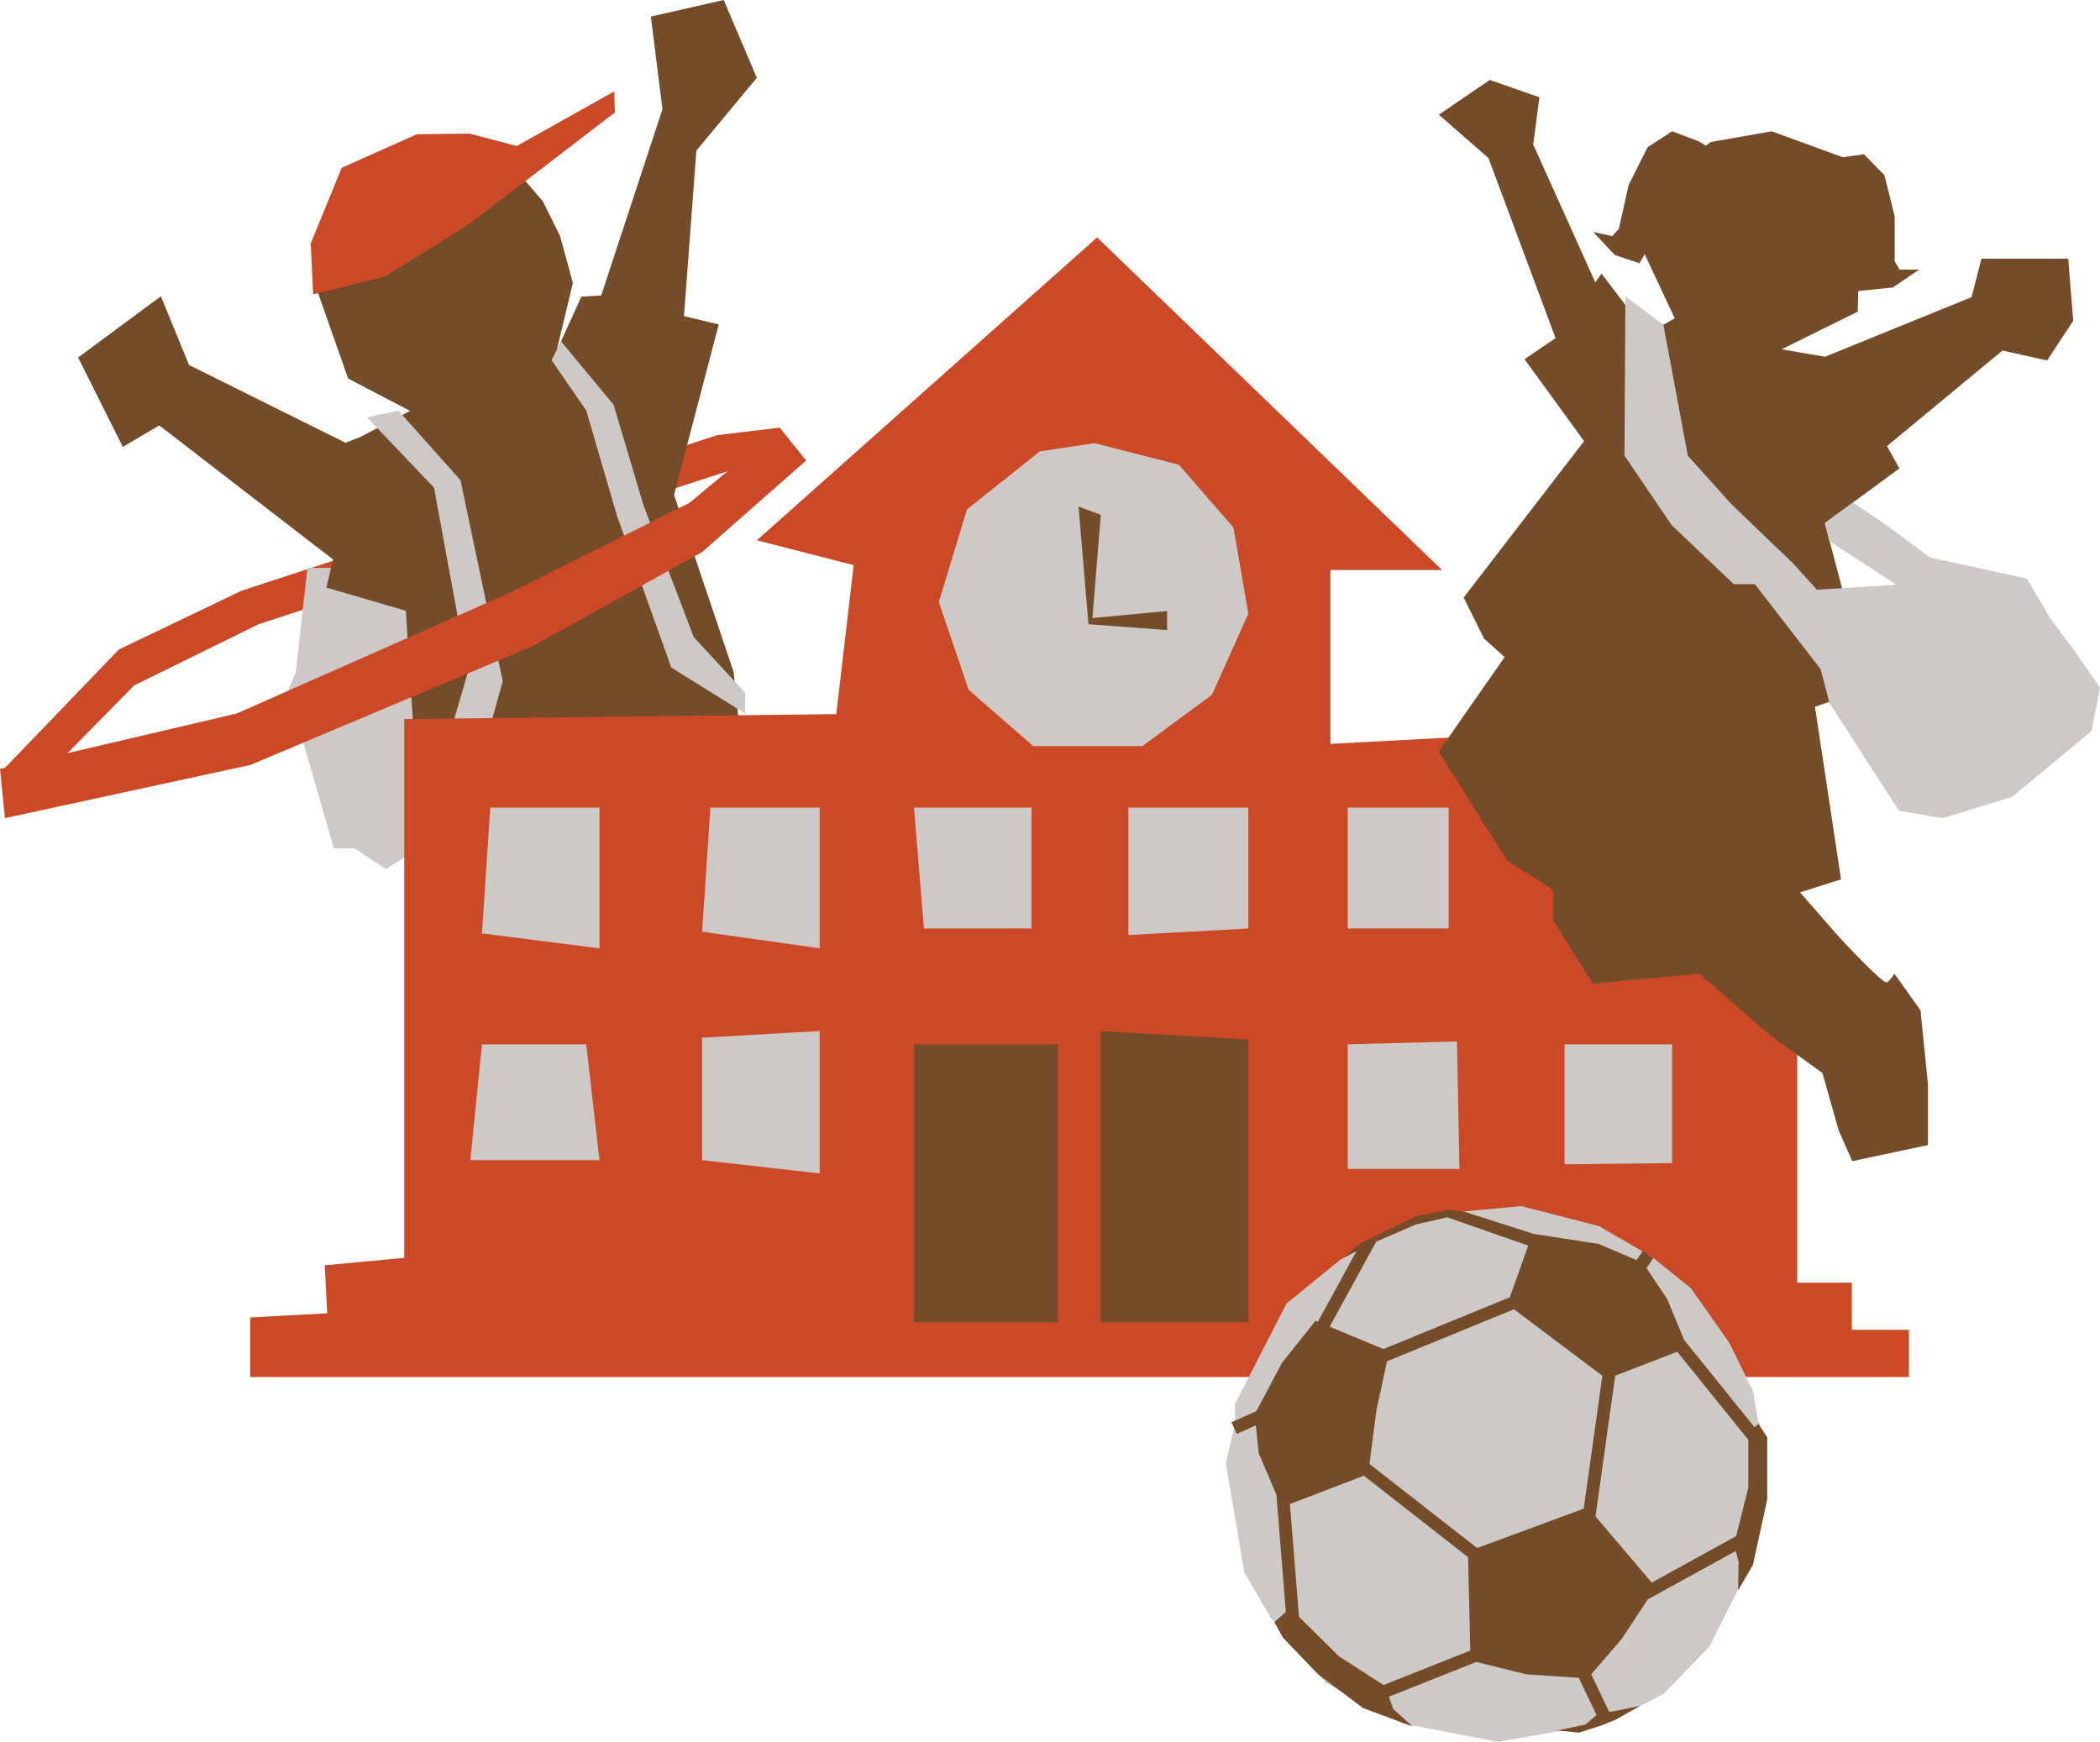 <?xml version="1.0" encoding="UTF-8"?><svg id="Calque_2" xmlns="http://www.w3.org/2000/svg" viewBox="0 0 493.66 409.52"><defs><style>.cls-1{fill:#cb4927;}.cls-2{fill:#754c29;}.cls-3{fill:#ccc9c6;}</style></defs><g id="Calque_2-2"><g><polygon class="cls-1" points="1.54 191.66 .8 180.9 27.97 152.68 56.8 138.87 168.57 102.3 183.28 100.54 188.65 108.17 170.83 110.84 60.82 146.74 31.54 161.13 1.54 191.66"/><g><polygon class="cls-3" points="81.21 133.51 72.26 133.51 69.53 158.03 67.78 162.31 78.48 199.47 83.35 199.47 90.74 204.33 110 192.07 99.89 137.4 81.21 133.51"/><polygon class="cls-2" points="158.45 116.35 168.96 76.27 160.79 74.32 163.7 35.41 177.91 18.29 170.13 0 153 3.89 155.73 25.68 141.33 69.46 136.66 69.75 130.82 82.59 134.67 66.52 131.66 55.49 127.61 47.32 118.03 36.17 95.56 37.92 80.38 50.17 74.54 68.27 81.84 88.99 96.39 96.6 84.71 102.73 81.21 104.09 44.44 85.81 37.82 69.65 18.36 84.05 28.87 105.07 37.43 100.01 78.29 131.53 76.73 138.14 95.41 143.59 98.14 186.39 105.14 195.34 134.33 208.19 174.8 194.57 181.41 175.11 173.63 169.27 172.46 157.99 158.45 116.35"/><polygon class="cls-3" points="93.66 96.54 108.25 112.89 118.18 160.17 107.48 198.49 99.89 192.46 110 158.03 102.03 114.64 86.27 98.1 93.66 96.54"/><polygon class="cls-3" points="131.89 80.24 144.25 95.18 151.25 118.72 163.07 149.76 175.18 162.89 175.18 167.75 157.82 156.96 145.03 121.25 137.83 96.54 129.66 84.67 131.89 80.24"/><polygon class="cls-1" points="124.55 41.77 109.81 53.01 90.55 64.97 73.62 69.21 73.04 57.24 80.33 39.44 97.99 31.56 110.39 31.41 121.48 34.33 144.39 21.49 144.54 26.45 124.55 41.77"/></g><g><polygon class="cls-1" points="448.75 323.73 448.75 312.64 435.32 312.64 435.32 301.55 422.48 301.55 422.48 169.05 312.75 174.89 312.75 134.03 339.01 134.03 257.9 55.82 177.91 127.03 200.68 132.86 196.59 167.89 95.03 169.05 95.03 295.72 76.35 297.47 76.92 308.75 58.84 309.73 58.84 323.73 448.75 323.73"/><polygon class="cls-3" points="257.3 104.19 277.12 109.25 289.96 124.03 293.46 144.27 284.9 163.34 268.56 175.4 242.88 175.4 227.7 162.17 220.7 141.54 227.31 119.75 244.43 106.13 257.3 104.19"/><polygon class="cls-2" points="253.53 119.09 258.78 121.03 256.7 146.56 255.88 146.77 253.53 119.09"/><polygon class="cls-2" points="274.35 143.65 274.35 148.13 256.16 146.77 256.79 145.3 274.35 143.65"/><polygon class="cls-3" points="115.24 189.87 140.92 189.87 140.92 222.95 113.3 219.44 115.24 189.87"/><polygon class="cls-3" points="113.3 245.52 137.81 245.52 140.92 272.75 110.57 272.75 113.3 245.52"/><polygon class="cls-3" points="167 189.87 192.68 189.87 192.68 222.95 165.05 219.05 167 189.87"/><polygon class="cls-3" points="165.05 243.96 192.68 242.4 192.68 275.87 165.05 272.75 165.05 243.96"/><polygon class="cls-3" points="214.86 189.87 242.49 189.87 242.49 218.28 217.19 218.28 214.86 189.87"/><polygon class="cls-3" points="265.25 189.87 293.46 189.87 293.46 218.28 265.25 219.83 265.25 189.87"/><rect class="cls-3" x="316.81" y="189.87" width="23.74" height="28.41"/><polygon class="cls-3" points="367.79 189.87 393.08 189.87 393.08 222.95 367.79 219.83 367.79 189.87"/><polygon class="cls-3" points="367.79 245.52 393.08 245.52 393.08 273.44 367.79 273.73 367.79 245.52"/><polygon class="cls-3" points="316.81 245.52 342.5 244.83 343.08 274.8 316.81 274.8 316.81 245.52"/><polygon class="cls-2" points="258.78 242.4 293.46 244.4 293.46 310.89 258.78 310.89 258.78 242.4"/><rect class="cls-2" x="214.86" y="245.52" width="33.85" height="65.37"/></g><g><path class="cls-2" d="M486.22,60.82h-20.43l-2.33,9.04-34.44,14.01-10.21-1.75,17.9-8.85,.12-4.85,8.14-.84,6.18-4.19h-4.61l-1.15-1.99v-10.58l-2.41-9.64-4.82-4.92-4.97,.71-16.72-6.11-14.31,2.53-1.15,.84-1.69-1.01-6.24-2.36-5.78,3.76-4.45,8.88-2.3,10.33-1.56,1.69-4.5-1,5.12,5.43,5.79,1.94,1.22-2.14,7.07,15.08-6.42,3.65-10.8-14.15-1.46,2.04-14.59-32.4,1.46-11.09-11.67-4.09-11.97,8.17,11.67,10.21,15.76,42.32-7.3,4.96,14.01,19.26-28.31,36.77,4.77,9.63,4.86,4.38-15.47,22.18,16.05,25.68,10.8,6.81v7.2l9.34,14.88,25.1-2.33,16.34,14.3,12.55,9.05,3.79,13.43,3.21,7.3,17.8-3.79v-14.3l-1.75-17.37-6.13-8.61s-.88,1.46-1.75,2.04c-.88,.58-11.38-10.8-11.38-10.8l-9.05-10.37,9.63-3.05-6.13-40.57,12.55-4.38-10.21-38.82,17.51-12.84-2.92-5.25,27.14-22.47,10.51,2.33,6.13-9.34-1.17-14.59Z"/><polygon class="cls-3" points="391.02 76.35 396.76 107.12 406.98 118.5 421.57 132.51 427.12 138.64 445.8 137.47 430.01 127.18 429.01 122.98 435.61 118.14 443.46 123.46 453.68 131.05 476.44 136.01 481.98 145.35 487.82 153.23 493.66 161.7 491.62 171.91 472.94 187.38 456.59 192.34 446.38 190.59 430.04 165.2 427.99 157.32 412.52 137.33 407.56 137.33 392.97 123.46 381.88 107.12 382.09 69.7 391.02 76.35"/></g><polygon class="cls-3" points="343.91 284.82 357.62 283.55 375.84 288.24 388.29 295.46 397.49 302.86 406.51 315.67 412.1 327.03 413.19 333.71 415.17 338.76 412.47 365.64 409.04 372.86 401.82 387.11 391 398.3 377.83 404.98 352.19 409.52 329.65 405.16 311.61 395.59 298.8 380.44 292.49 369.61 288.16 343.99 290.32 334.79 290.32 330.1 302.41 306.47 315.04 296.18 332.99 286.3 343.91 284.82"/><path class="cls-2" d="M415.44,337.92l-2.04-3.13-.97,.73-16.51-20.48-4.05-9.72-4.83-7.2,1.63-2.29-2.45-1.74-1.53,2.15-8.93-3.8-15.25-2.36-16.45-5.26-2.12-.25-1.45-.17-7.6,1.52-10.63,5.17-2.34,1.15-4,3.35,2.96-1.44-9.08,16.59-.55-.23-7.94,9.98-5.96,11.25-5.85,2.62,1.23,2.74,4.48-2.01,.69,6.57,4.15,9.74,2.22,27.55-2.69,2.41,1.97,3.61,8.3,8.66,10.58,7.94,11.67,4.33-4.57-4.09-1.04-2.92,20.56-8.17,11.75,2.91,12.34,.82,4.17,8.74-2.56,2.22-6.59,1.42,5.02,.51,5.29-1.7,3.25-1.31,5.91-3.3-5.55,1.13-1.79,.33-4.23-8.88,7.16-8.29,6.13-9.3,20.67-11.38,.69,2.52-.12,6.74,3.49-6.01,3.36-15.4v-14.55Zm-91.92-46.02l9.29-4.01,7.4-1.71,19.03,6.66-4.31,12.14-29.73,12.18-12.63-5.26,10.95-19.99Zm1.7,104.24l-10.45-6.74-9.41-9.3-2.13-26.5,17.37-6.67,24.51,19.16,.52,21.95-20.4,8.1Zm47.08-41.46l-25.06,9.26-25.31-19.78,1.62-12.5,2.5-11.62,29.85-12.23,20.77,15.63-4.37,31.22Zm38.69-4.97l-2.86,11.43-19.85,10.92-13.21-15.55,4.63-33.09,14.58-5.63,16.71,20.72v11.19Z"/><polygon class="cls-1" points="183.28 100.54 189.5 108.26 165.05 129.79 125.31 151.87 58.84 179.84 1.16 192.34 0 180.78 55.62 167.75 120.73 138.95 162.1 118.21 183.28 100.54"/></g></g></svg>